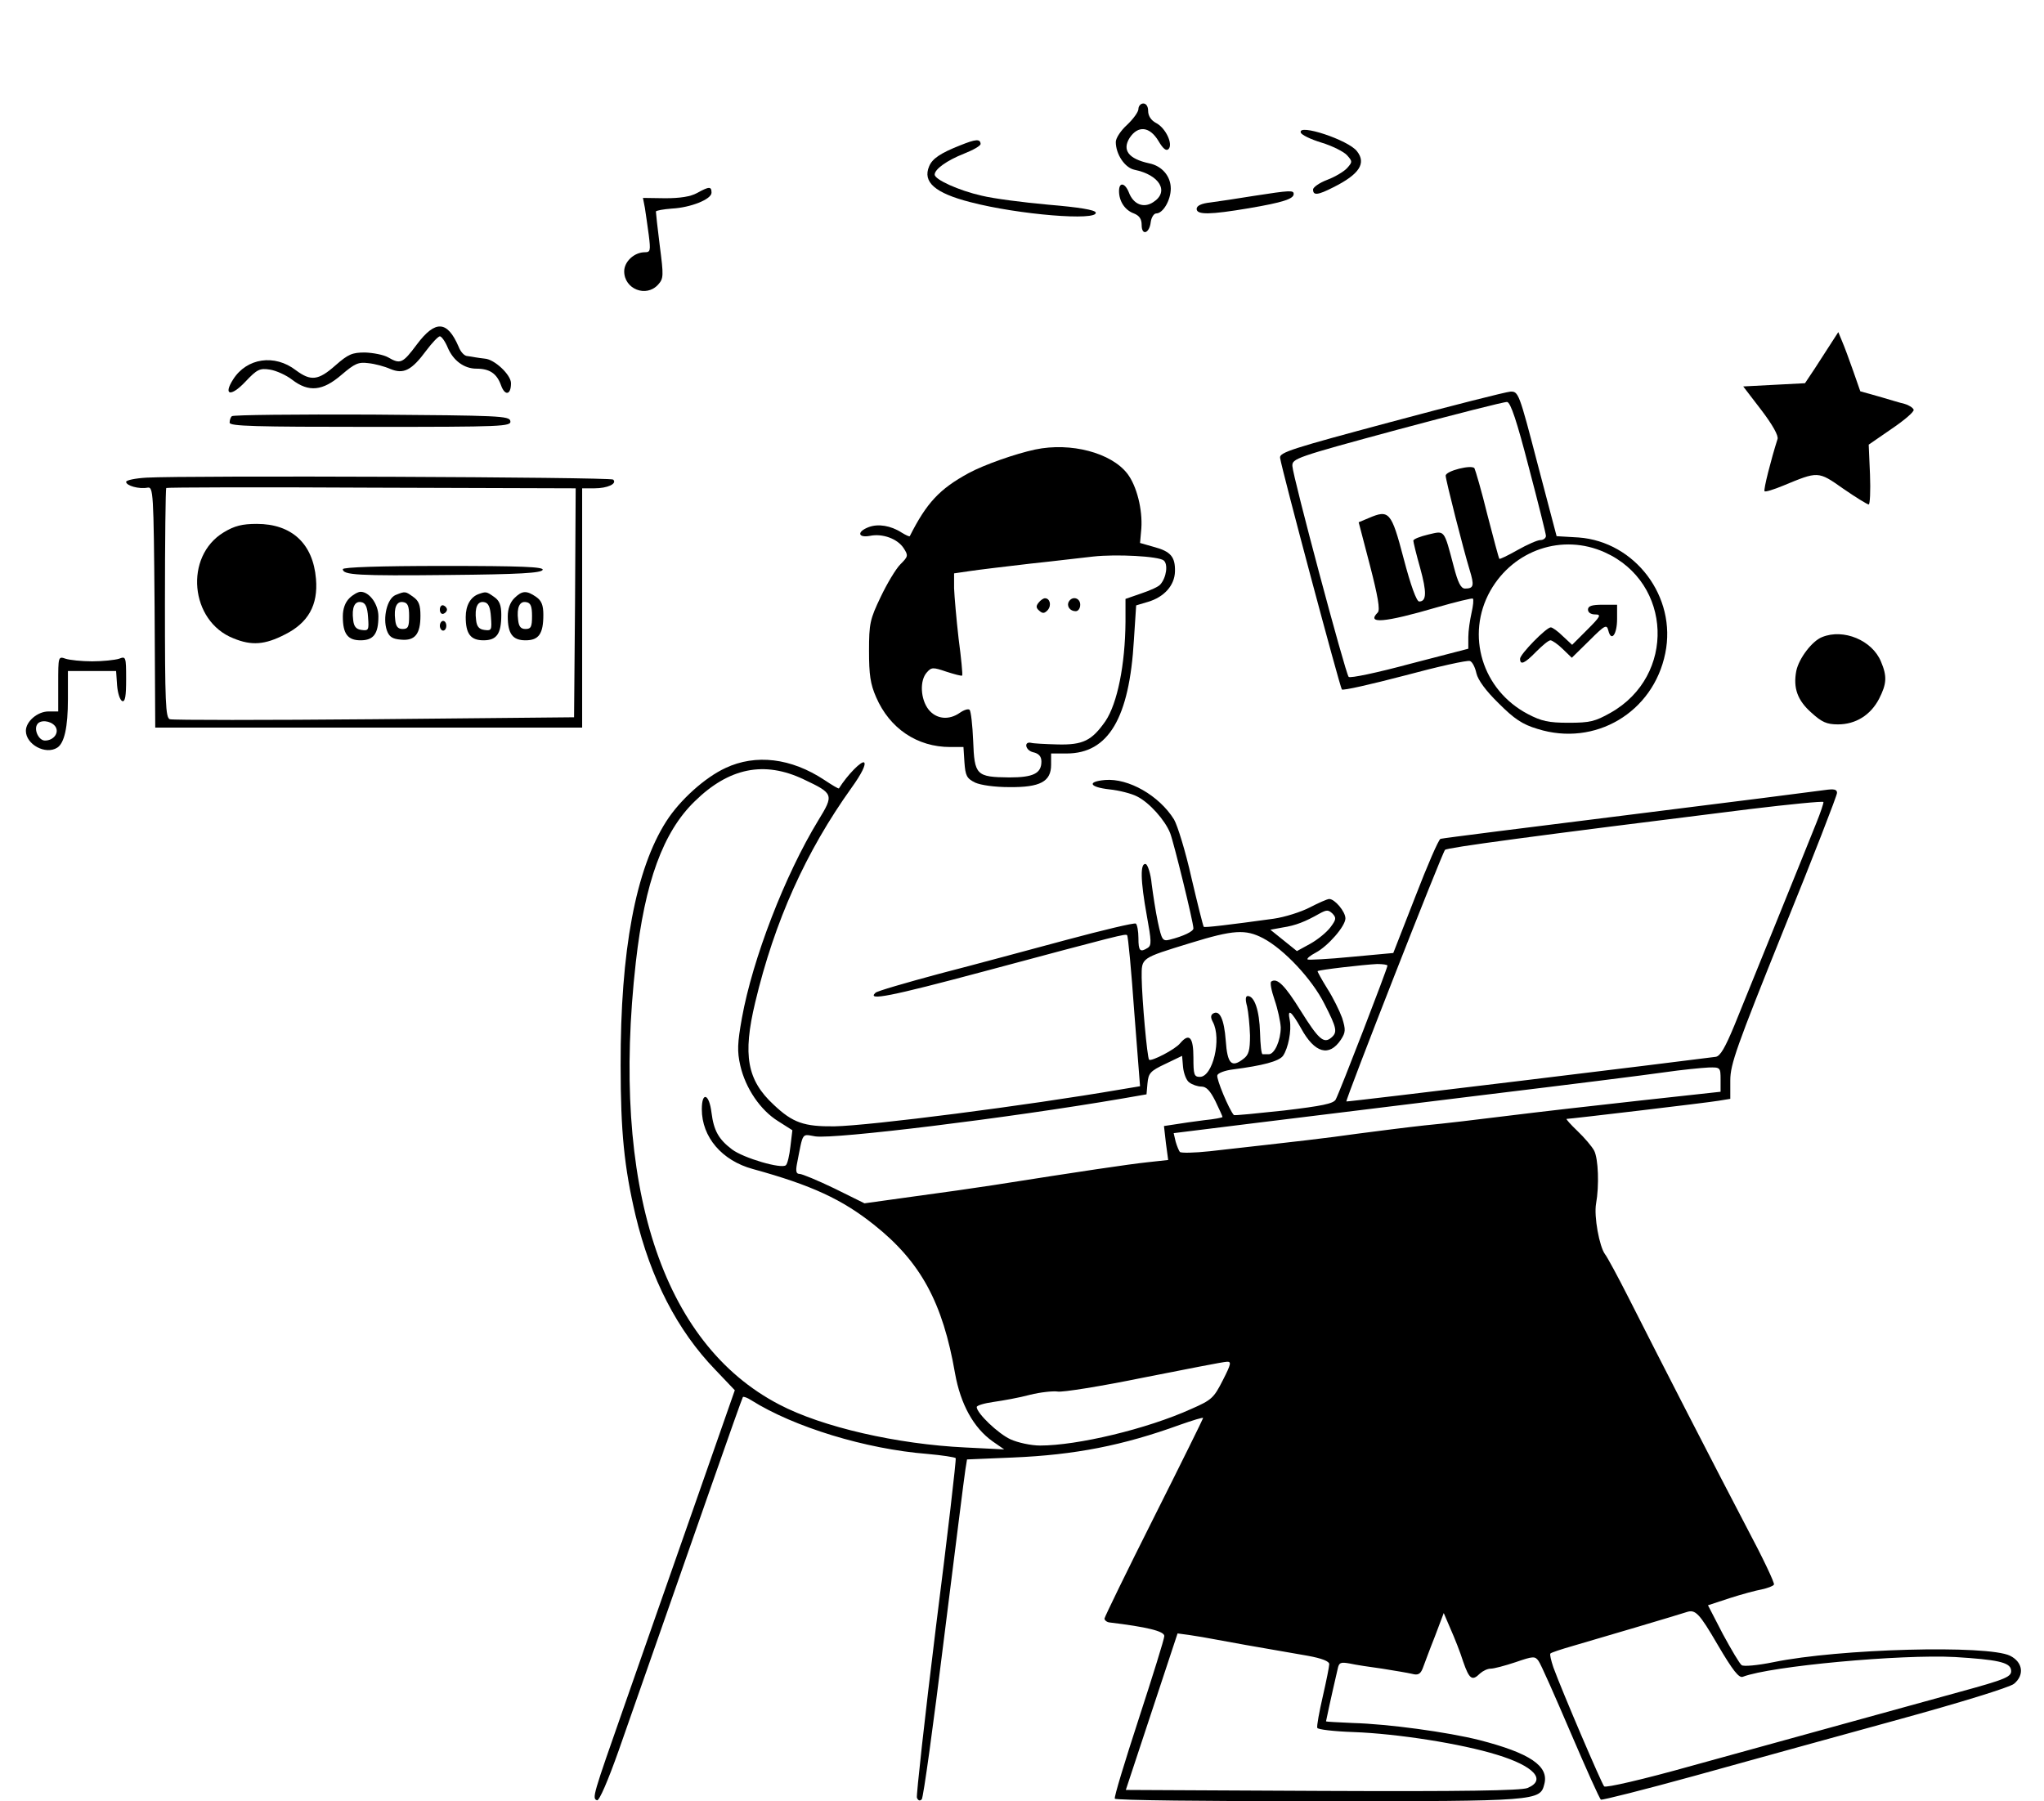 <?xml version="1.0" standalone="no"?>
<!DOCTYPE svg PUBLIC "-//W3C//DTD SVG 20010904//EN"
 "http://www.w3.org/TR/2001/REC-SVG-20010904/DTD/svg10.dtd">
<svg version="1.0" xmlns="http://www.w3.org/2000/svg"
 width="632pt" height="557pt" viewBox="0 0 632 557"
 preserveAspectRatio="xMidYMid meet">

<g transform="translate(0,557) scale(0.1,-0.1)"
fill="#000000" stroke="none">
<path d="M3520 5233 c0 -9 -16 -31 -35 -49 -19 -17 -35 -41 -35 -53 0 -38 28
-80 58 -86 78 -16 108 -68 58 -100 -30 -20 -62 -7 -76 31 -12 29 -30 32 -30 3
0 -31 18 -59 46 -69 17 -7 24 -17 24 -36 0 -34 24 -26 28 9 2 15 10 27 17 27
21 0 45 41 45 77 0 38 -27 70 -67 78 -64 14 -84 41 -60 79 26 39 62 35 89 -10
14 -24 24 -32 31 -25 15 15 -9 66 -39 81 -15 8 -24 22 -24 37 0 14 -6 23 -15
23 -8 0 -15 -8 -15 -17z"/>
<path d="M4022 5160 c2 -7 31 -21 64 -31 33 -10 69 -28 79 -39 17 -19 17 -21
0 -40 -9 -10 -37 -27 -61 -36 -24 -9 -44 -23 -44 -30 0 -19 14 -18 63 7 80 40
102 74 73 111 -26 35 -184 87 -174 58z"/>
<path d="M2970 5121 c-61 -24 -87 -41 -97 -65 -21 -49 18 -83 127 -111 149
-39 396 -59 388 -32 -3 8 -51 16 -146 24 -78 7 -171 19 -207 28 -71 16 -145
50 -145 65 0 17 38 44 91 65 28 11 51 24 51 30 -1 16 -15 15 -62 -4z"/>
<path d="M2155 4973 c-20 -11 -52 -16 -98 -16 l-69 1 6 -31 c3 -18 8 -56 12
-84 6 -48 5 -53 -12 -53 -33 0 -64 -29 -64 -59 0 -55 68 -82 105 -41 17 19 17
27 5 120 -7 55 -12 102 -12 106 1 3 23 7 49 9 59 3 123 29 123 49 0 20 -7 20
-45 -1z"/>
<path d="M3875 4964 c-49 -8 -109 -17 -132 -20 -28 -3 -43 -10 -43 -20 0 -19
42 -18 161 2 106 18 139 29 139 44 0 12 -9 12 -125 -6z"/>
<path d="M1289 4505 c-44 -59 -51 -62 -89 -40 -14 8 -46 14 -71 15 -40 0 -52
-5 -92 -40 -53 -47 -76 -49 -122 -15 -66 51 -152 38 -194 -28 -32 -50 -7 -55
38 -7 36 38 44 42 76 37 19 -3 50 -17 68 -31 52 -40 95 -35 153 15 41 35 52
40 83 36 20 -2 50 -10 68 -18 41 -17 66 -4 111 57 18 24 37 44 42 44 5 0 16
-15 24 -34 17 -41 51 -66 89 -66 41 0 63 -15 76 -51 12 -34 31 -31 31 6 0 26
-51 74 -81 76 -10 1 -23 3 -29 4 -5 1 -17 3 -25 4 -9 0 -21 13 -27 29 -35 81
-72 83 -129 7z"/>
<path d="M5662 4509 c-12 -19 -35 -54 -51 -79 l-30 -45 -96 -5 -95 -5 56 -73
c35 -46 54 -80 50 -90 -20 -63 -44 -157 -40 -161 2 -3 28 5 57 17 109 45 108
46 186 -9 39 -27 75 -49 79 -49 4 0 6 42 4 93 l-4 92 71 49 c40 27 70 53 68
59 -2 6 -14 14 -28 18 -13 3 -49 14 -80 23 l-57 16 -22 63 c-12 34 -27 75 -34
91 l-12 29 -22 -34z"/>
<path d="M4300 4265 c-306 -82 -345 -94 -342 -111 6 -39 185 -709 191 -716 3
-4 91 16 194 43 104 28 194 48 202 45 7 -2 16 -19 20 -38 5 -21 29 -54 69 -93
48 -48 73 -65 120 -79 178 -56 358 51 395 234 36 174 -93 345 -268 358 l-68 4
-59 224 c-57 219 -59 224 -84 223 -14 -1 -180 -43 -370 -94z m427 -140 c29
-110 53 -206 53 -212 0 -7 -8 -13 -17 -13 -9 0 -41 -14 -71 -31 -30 -17 -55
-29 -56 -27 -2 2 -18 63 -37 136 -18 74 -37 138 -40 144 -8 12 -89 -8 -89 -23
0 -13 55 -229 74 -291 15 -49 13 -58 -14 -58 -13 0 -22 18 -35 68 -31 117 -27
111 -79 99 -25 -6 -46 -14 -46 -19 0 -4 9 -42 21 -84 21 -76 20 -104 -3 -104
-8 0 -26 49 -48 133 -38 145 -45 152 -108 125 l-31 -13 35 -134 c24 -93 32
-137 24 -145 -36 -36 19 -32 183 16 59 17 109 29 111 27 3 -3 1 -22 -4 -44 -5
-22 -10 -56 -10 -75 l0 -36 -181 -47 c-100 -27 -185 -45 -189 -40 -10 11 -173
621 -174 652 -1 23 10 27 324 112 179 48 332 87 340 86 11 -2 30 -59 67 -202z
m235 -263 c209 -94 220 -382 18 -496 -48 -27 -64 -31 -130 -31 -62 0 -84 5
-126 27 -141 74 -193 244 -116 381 72 127 223 178 354 119z"/>
<path d="M4910 3685 c0 -9 9 -15 22 -15 20 0 17 -6 -24 -47 l-47 -47 -29 27
c-15 15 -32 27 -37 27 -14 0 -95 -83 -95 -97 0 -21 14 -15 50 22 19 19 38 35
44 35 5 0 23 -12 38 -27 l28 -27 54 53 c49 49 54 51 59 31 9 -36 27 -12 27 36
l0 44 -45 0 c-33 0 -45 -4 -45 -15z"/>
<path d="M717 4283 c-4 -3 -7 -12 -7 -20 0 -11 79 -13 436 -13 409 0 435 1
432 18 -3 16 -33 17 -429 20 -234 1 -429 -1 -432 -5z"/>
<path d="M3201 4180 c-61 -13 -158 -47 -206 -73 -90 -49 -130 -92 -182 -195
-1 -2 -12 3 -25 11 -34 22 -73 28 -102 17 -37 -14 -34 -34 4 -27 39 8 85 -9
104 -38 15 -23 14 -26 -10 -50 -14 -14 -41 -59 -61 -101 -33 -69 -36 -82 -36
-167 0 -73 4 -102 22 -143 42 -97 127 -154 229 -154 l41 0 3 -47 c3 -42 7 -50
33 -63 18 -8 60 -14 106 -14 95 -1 129 17 129 69 l0 35 48 0 c129 0 194 109
208 351 l7 107 37 11 c50 15 82 51 83 94 1 45 -13 62 -66 76 l-42 12 4 45 c4
58 -14 131 -43 169 -50 65 -175 98 -285 75z m397 -343 c14 -11 9 -52 -10 -74
-5 -7 -32 -19 -59 -28 l-49 -17 0 -71 c-1 -132 -25 -252 -62 -307 -42 -60 -69
-74 -148 -72 -39 1 -76 3 -82 5 -23 5 -18 -23 6 -29 18 -4 26 -13 26 -29 0
-37 -26 -49 -99 -49 -103 1 -108 7 -112 113 -2 49 -7 92 -11 96 -4 4 -17 0
-30 -9 -34 -24 -73 -20 -97 10 -25 32 -28 90 -5 115 14 16 19 16 60 2 25 -8
47 -14 49 -12 2 2 -3 54 -11 114 -7 61 -13 131 -14 156 l0 46 48 7 c26 4 110
14 187 23 77 8 165 19 195 22 72 8 202 1 218 -12z"/>
<path d="M3211 3706 c-8 -10 -8 -16 3 -25 10 -9 16 -8 26 3 12 15 6 36 -9 36
-5 0 -14 -6 -20 -14z"/>
<path d="M3305 3710 c-8 -14 3 -30 21 -30 8 0 14 9 14 20 0 21 -24 28 -35 10z"/>
<path d="M453 4093 c-35 -2 -63 -8 -63 -13 0 -12 40 -23 66 -18 18 3 19 -11
22 -369 l2 -373 660 0 660 0 0 370 0 370 38 0 c40 0 71 14 58 27 -8 8 -1324
13 -1443 6z m1325 -387 l-3 -354 -617 -6 c-339 -3 -624 -3 -633 0 -13 5 -15
49 -15 358 0 194 2 355 4 357 2 2 288 3 635 1 l631 -2 -2 -354z"/>
<path d="M692 3924 c-123 -74 -105 -275 30 -328 56 -23 97 -20 159 12 72 36
103 91 96 172 -9 109 -75 170 -183 170 -45 0 -69 -6 -102 -26z"/>
<path d="M1060 3810 c0 -18 45 -21 329 -18 217 2 285 6 289 16 3 9 -63 12
-307 12 -197 0 -311 -4 -311 -10z"/>
<path d="M1080 3720 c-13 -13 -20 -33 -20 -56 0 -54 15 -74 55 -74 40 0 55 20
55 74 0 38 -28 76 -55 76 -8 0 -24 -9 -35 -20z m58 -58 c3 -40 2 -43 -20 -40
-17 2 -24 11 -26 31 -5 39 5 59 25 55 13 -2 19 -15 21 -46z"/>
<path d="M1223 3730 c-26 -11 -40 -70 -27 -109 7 -20 17 -27 44 -29 43 -4 60
17 60 74 0 33 -5 46 -22 58 -25 18 -25 18 -55 6z m42 -65 c0 -33 -3 -40 -20
-40 -15 0 -21 8 -23 28 -5 39 5 59 25 55 14 -2 18 -13 18 -43z"/>
<path d="M1480 3733 c-25 -9 -40 -35 -40 -71 0 -52 15 -72 55 -72 41 0 55 20
55 79 0 30 -6 44 -22 55 -24 17 -25 17 -48 9z m38 -71 c3 -40 2 -43 -20 -40
-17 2 -24 11 -26 31 -5 39 5 59 25 55 13 -2 19 -15 21 -46z"/>
<path d="M1590 3720 c-13 -13 -20 -33 -20 -56 0 -54 15 -74 55 -74 41 0 55 20
55 79 0 30 -6 44 -22 55 -30 21 -44 20 -68 -4z m55 -55 c0 -33 -3 -40 -20 -40
-15 0 -21 8 -23 28 -5 39 5 59 25 55 14 -2 18 -13 18 -43z"/>
<path d="M1360 3685 c0 -9 5 -15 11 -13 6 2 11 8 11 13 0 5 -5 11 -11 13 -6 2
-11 -4 -11 -13z"/>
<path d="M1360 3635 c0 -8 5 -15 10 -15 6 0 10 7 10 15 0 8 -4 15 -10 15 -5 0
-10 -7 -10 -15z"/>
<path d="M5634 3600 c-31 -12 -72 -66 -80 -105 -10 -53 4 -91 47 -129 32 -29
47 -36 82 -36 55 0 101 29 127 79 24 47 25 70 6 115 -27 66 -116 103 -182 76z"/>
<path d="M180 3456 l0 -86 -30 0 c-34 0 -70 -31 -70 -60 0 -42 61 -75 97 -52
22 14 33 63 33 150 l0 87 75 0 74 0 3 -44 c2 -25 9 -46 16 -49 9 -3 12 15 12
68 0 70 -1 71 -22 63 -13 -4 -50 -8 -83 -8 -33 0 -70 4 -82 8 -23 8 -23 7 -23
-77z m-10 -131 c15 -19 -3 -45 -31 -45 -19 0 -35 33 -24 50 9 15 41 12 55 -5z"/>
<path d="M2243 3195 c-63 -29 -141 -99 -183 -165 -94 -147 -142 -399 -141
-755 0 -204 11 -314 46 -463 47 -196 129 -356 247 -478 l60 -63 -127 -363
c-70 -200 -167 -476 -215 -614 -97 -277 -100 -285 -84 -291 7 -2 34 61 67 154
69 197 168 480 288 823 51 146 94 267 96 270 2 2 14 -2 26 -10 132 -83 354
-151 545 -166 45 -4 84 -10 87 -13 2 -4 -25 -238 -61 -521 -35 -283 -61 -521
-59 -529 4 -9 9 -11 15 -5 5 5 36 230 69 499 34 270 63 504 66 521 l5 31 143
6 c190 8 339 37 515 101 40 14 72 24 72 21 0 -2 -68 -140 -152 -307 -84 -167
-152 -307 -153 -313 0 -5 7 -11 15 -12 116 -14 170 -27 170 -42 0 -9 -36 -124
-79 -256 -43 -132 -77 -243 -74 -247 2 -5 285 -8 629 -8 679 0 686 1 699 53
15 56 -45 96 -200 136 -99 25 -283 50 -392 53 -46 2 -83 4 -83 5 0 1 15 72 36
162 4 20 9 22 37 17 18 -4 63 -11 101 -16 38 -6 79 -13 92 -16 18 -5 26 -1 33
17 5 13 21 57 37 97 l28 74 21 -49 c12 -27 30 -72 39 -101 19 -55 28 -61 52
-37 9 8 23 15 33 15 10 0 44 9 77 20 55 19 60 19 71 4 7 -9 51 -109 99 -221
48 -112 90 -206 94 -208 4 -2 135 31 291 74 156 43 436 121 623 172 197 54
349 101 363 112 33 27 28 67 -12 87 -70 34 -528 22 -732 -20 -49 -10 -93 -14
-98 -9 -6 4 -32 48 -58 96 l-46 89 67 22 c37 12 82 24 99 27 18 4 35 10 38 15
3 4 -35 84 -84 176 -98 187 -271 524 -365 710 -34 67 -67 128 -73 135 -18 24
-35 118 -28 157 10 56 7 139 -6 164 -7 13 -30 40 -51 60 -22 21 -37 38 -34 38
11 0 434 50 469 56 l37 6 0 57 c0 50 19 103 165 466 91 224 165 415 165 423 0
11 -9 13 -37 9 -21 -3 -294 -38 -608 -77 -313 -39 -575 -72 -581 -74 -6 -2
-41 -83 -78 -179 l-68 -174 -130 -12 c-71 -7 -132 -10 -135 -8 -3 3 8 12 25
21 38 20 92 82 92 106 0 21 -33 60 -50 60 -6 0 -33 -12 -60 -26 -27 -14 -77
-30 -112 -35 -138 -19 -213 -28 -216 -25 -2 2 -19 70 -38 151 -18 81 -43 162
-54 181 -46 74 -141 128 -213 122 -57 -5 -49 -22 13 -29 30 -3 69 -13 86 -22
38 -19 86 -73 102 -113 11 -28 72 -276 72 -295 0 -9 -30 -24 -74 -35 -21 -5
-24 -1 -36 55 -7 33 -15 86 -19 117 -3 32 -12 59 -18 62 -18 5 -17 -50 3 -160
14 -77 15 -91 3 -99 -24 -15 -29 -10 -29 30 0 22 -4 42 -8 45 -5 3 -101 -20
-213 -50 -112 -30 -289 -78 -394 -105 -104 -28 -194 -54 -198 -59 -28 -26 47
-11 335 66 422 113 438 117 443 112 3 -2 13 -109 22 -236 l18 -231 -60 -10
c-291 -50 -775 -112 -885 -114 -94 -1 -129 11 -188 67 -82 76 -96 153 -57 316
60 252 157 467 298 664 31 43 45 72 39 78 -7 7 -51 -37 -78 -80 -1 -2 -21 10
-45 26 -103 68 -212 81 -306 37z m242 -35 c93 -44 94 -47 45 -127 -103 -169
-203 -428 -236 -611 -14 -78 -15 -103 -5 -147 16 -70 62 -138 117 -172 l44
-28 -6 -50 c-3 -27 -9 -54 -14 -58 -12 -13 -132 22 -167 49 -41 31 -56 58 -63
113 -7 59 -30 67 -30 11 0 -86 62 -159 158 -185 182 -50 276 -94 374 -172 145
-115 213 -241 251 -460 17 -95 57 -168 116 -210 l36 -25 -120 6 c-211 10 -443
63 -576 133 -363 189 -521 679 -443 1368 28 247 84 402 182 497 106 104 215
126 337 68z m3131 -135 c-37 -93 -210 -519 -253 -625 -29 -70 -44 -96 -58 -98
-105 -14 -1140 -140 -1142 -138 -4 3 296 769 305 778 7 7 266 42 942 126 124
15 226 25 228 22 1 -3 -9 -33 -22 -65z m-1502 -322 c-12 -16 -39 -38 -62 -51
l-42 -23 -41 33 -41 33 38 7 c40 6 70 18 114 43 22 12 27 12 40 0 12 -13 12
-18 -6 -42z m-209 -34 c65 -34 152 -127 190 -203 39 -76 41 -88 21 -105 -23
-19 -39 -5 -94 83 -49 79 -73 103 -91 91 -5 -2 0 -28 10 -57 10 -29 18 -67 19
-85 0 -40 -19 -83 -37 -83 -7 0 -16 0 -19 0 -4 0 -7 30 -8 67 -2 68 -17 113
-38 113 -7 0 -8 -11 -2 -32 4 -18 8 -59 9 -90 0 -46 -4 -60 -20 -72 -37 -29
-50 -16 -55 56 -5 67 -19 96 -39 84 -8 -5 -8 -13 -1 -26 28 -52 0 -170 -40
-170 -18 0 -20 7 -20 60 0 63 -13 77 -41 44 -15 -19 -89 -57 -96 -51 -6 7 -22
186 -23 254 0 62 -5 59 151 107 133 41 170 43 224 15z m385 -85 c0 -9 -148
-392 -160 -414 -7 -13 -43 -20 -160 -34 -84 -9 -153 -16 -155 -14 -15 17 -55
113 -51 123 2 7 24 15 48 18 93 12 142 25 155 42 16 23 27 78 21 110 -8 38 4
30 35 -25 42 -77 87 -89 123 -35 15 23 15 31 4 67 -8 22 -28 63 -46 91 -18 29
-31 53 -30 54 4 4 142 20 184 22 17 0 32 -2 32 -5z m-613 -361 c9 -7 26 -13
38 -13 15 0 27 -13 43 -45 12 -25 22 -47 22 -49 0 -2 -26 -7 -57 -10 -32 -4
-73 -10 -91 -13 l-33 -5 6 -53 7 -52 -64 -7 c-57 -6 -205 -28 -478 -71 -52 -8
-163 -24 -246 -35 l-151 -21 -93 46 c-52 25 -100 45 -108 45 -10 0 -12 8 -8
30 20 102 14 93 57 86 59 -9 593 56 949 117 l75 13 3 34 c3 31 8 38 55 60 l52
25 3 -35 c2 -19 10 -41 19 -47z m1643 9 l0 -38 -247 -27 c-137 -15 -320 -36
-408 -47 -88 -11 -205 -25 -260 -30 -55 -6 -149 -18 -210 -26 -99 -14 -161
-21 -455 -54 -47 -5 -88 -6 -92 -2 -3 4 -9 18 -13 32 l-6 26 258 32 c142 17
461 57 708 87 248 30 495 61 550 69 55 8 117 14 138 15 36 1 37 0 37 -37z
m-1539 -930 c-28 -55 -34 -61 -98 -89 -137 -62 -352 -113 -467 -113 -28 0 -69
9 -91 19 -38 17 -105 81 -105 100 0 5 24 12 53 16 28 4 79 13 112 22 32 8 71
12 85 10 14 -3 133 16 265 43 132 26 248 49 258 49 15 1 14 -6 -12 -57z m1530
-818 c47 -80 66 -104 78 -99 86 33 489 70 656 61 129 -8 169 -16 173 -39 4
-22 -13 -29 -163 -70 -156 -43 -465 -128 -823 -227 -153 -43 -267 -69 -272
-64 -8 9 -130 294 -157 368 -7 21 -12 41 -9 43 3 3 33 13 68 23 66 19 336 99
353 105 27 9 39 -3 96 -101z m-1551 16 c42 -8 109 -20 283 -50 44 -8 67 -17
67 -26 0 -7 -9 -52 -20 -100 -11 -48 -19 -91 -17 -97 1 -5 52 -11 112 -13 136
-5 333 -36 443 -70 115 -35 155 -78 95 -103 -20 -8 -200 -11 -635 -9 l-607 3
80 242 80 242 37 -5 c20 -3 57 -9 82 -14z"/>
</g>
</svg>
